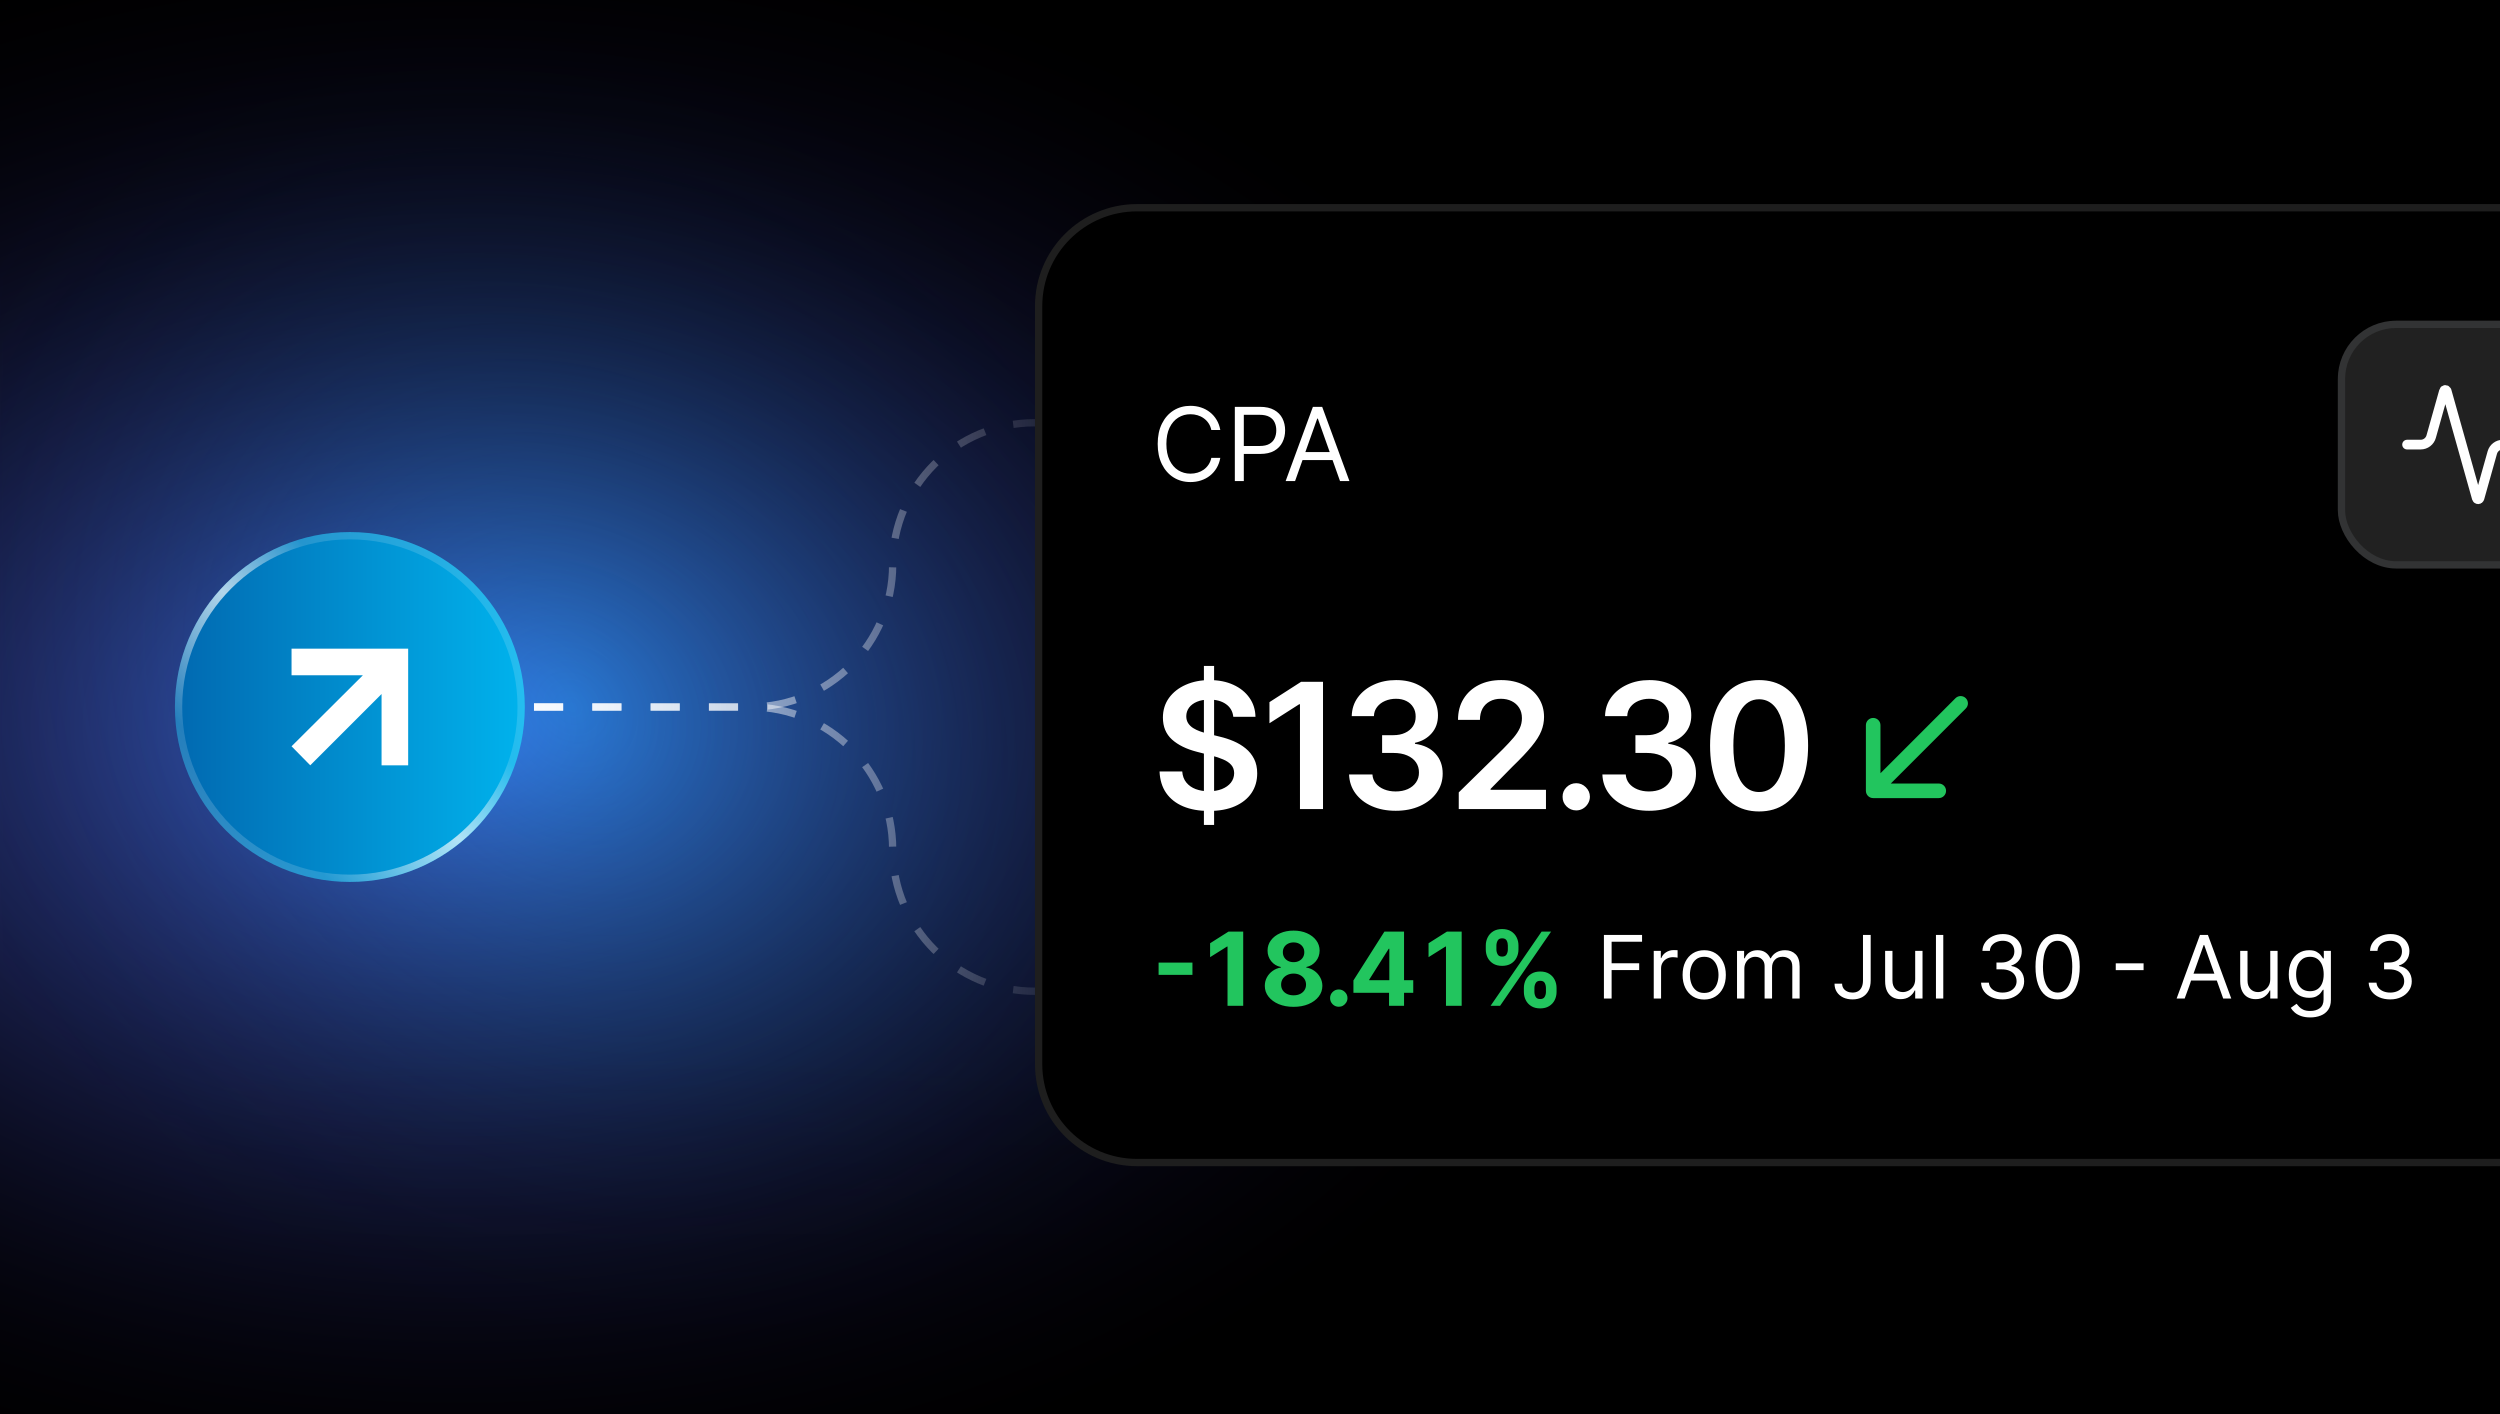 <svg width="343" height="194" viewBox="0 0 343 194" fill="none" xmlns="http://www.w3.org/2000/svg">
<rect x="0" y="0" width="343" height="194" fill="#333333" stroke="none"/>
<g clip-path="url(#clip0_1044_12911)">
<path d="M413 0H0V194H413V0Z" fill="black"/>
<path d="M226 -10H-100V209H226V-10Z" fill="url(#paint0_radial_1044_12911)"/>
<mask id="mask0_1044_12911" style="mask-type:luminance" maskUnits="userSpaceOnUse" x="0" y="0" width="413" height="194">
<path d="M413 0H0V194H413V0Z" fill="white"/>
</mask>
<g mask="url(#mask0_1044_12911)">
<mask id="mask1_1044_12911" style="mask-type:alpha" maskUnits="userSpaceOnUse" x="-30" y="0" width="413" height="194">
<path d="M383 0H-30V194H383V0Z" fill="url(#paint1_linear_1044_12911)"/>
</mask>
<g mask="url(#mask1_1044_12911)">
<path opacity="0.3" d="M165 0H0V194H165V0Z" fill="url(#paint2_radial_1044_12911)"/>
<path d="M151 136H141.972C131.202 136 122.472 127.27 122.472 116.5C122.472 105.73 113.741 97 102.972 97H55" stroke="url(#paint3_linear_1044_12911)" stroke-dasharray="4 4"/>
<path d="M151 58H141.972C131.202 58 122.472 66.73 122.472 77.5C122.472 88.27 113.741 97 102.972 97H55" stroke="url(#paint4_linear_1044_12911)" stroke-dasharray="4 4"/>
</g>
</g>
<path d="M72 97C72 83.745 61.255 73 48 73C34.745 73 24 83.745 24 97C24 110.255 34.745 121 48 121C61.255 121 72 110.255 72 97Z" fill="url(#paint5_linear_1044_12911)"/>
<path d="M71.5 97C71.5 84.021 60.979 73.5 48 73.5C35.021 73.5 24.5 84.021 24.5 97C24.5 109.979 35.021 120.5 48 120.5C60.979 120.5 71.5 109.979 71.5 97Z" stroke="url(#paint6_linear_1044_12911)" stroke-opacity="0.7"/>
<path d="M42.566 105L52.351 95.216V105H56V89H40V92.649H49.785L40 102.393L42.566 105Z" fill="white"/>
<path d="M142 42C142 34.268 148.268 28 156 28H356.75C364.482 28 370.75 34.268 370.75 42V146C370.75 153.732 364.482 160 356.75 160H156C148.268 160 142 153.732 142 146V42Z" fill="black"/>
<path d="M156 28.5H356.75C364.206 28.5 370.25 34.544 370.25 42V146C370.25 153.456 364.206 159.5 356.75 159.5H156C148.544 159.5 142.5 153.456 142.5 146V42C142.5 34.544 148.544 28.5 156 28.5Z" stroke="white" stroke-opacity="0.12"/>
<path d="M167.426 59H166.193C166.12 58.645 165.993 58.334 165.81 58.065C165.631 57.797 165.413 57.572 165.154 57.389C164.899 57.204 164.616 57.064 164.304 56.972C163.992 56.879 163.668 56.832 163.33 56.832C162.713 56.832 162.155 56.988 161.654 57.3C161.157 57.611 160.761 58.07 160.466 58.677C160.174 59.283 160.028 60.028 160.028 60.909C160.028 61.791 160.174 62.535 160.466 63.141C160.761 63.748 161.157 64.207 161.654 64.519C162.155 64.83 162.713 64.986 163.33 64.986C163.668 64.986 163.992 64.939 164.304 64.847C164.616 64.754 164.899 64.616 165.154 64.434C165.413 64.248 165.631 64.021 165.81 63.753C165.993 63.481 166.12 63.169 166.193 62.818H167.426C167.333 63.339 167.164 63.804 166.919 64.215C166.674 64.626 166.369 64.976 166.004 65.264C165.64 65.549 165.23 65.766 164.776 65.915C164.326 66.065 163.843 66.139 163.33 66.139C162.461 66.139 161.689 65.927 161.013 65.503C160.337 65.079 159.805 64.475 159.417 63.693C159.029 62.911 158.835 61.983 158.835 60.909C158.835 59.835 159.029 58.907 159.417 58.125C159.805 57.343 160.337 56.74 161.013 56.315C161.689 55.891 162.461 55.679 163.33 55.679C163.843 55.679 164.326 55.754 164.776 55.903C165.23 56.052 165.64 56.271 166.004 56.559C166.369 56.844 166.674 57.192 166.919 57.603C167.164 58.011 167.333 58.476 167.426 59ZM169.419 66V55.818H172.859C173.658 55.818 174.311 55.962 174.818 56.251C175.328 56.536 175.706 56.922 175.951 57.409C176.196 57.896 176.319 58.44 176.319 59.04C176.319 59.64 176.196 60.185 175.951 60.675C175.709 61.166 175.335 61.557 174.828 61.849C174.32 62.137 173.671 62.281 172.879 62.281H170.413V61.188H172.839C173.386 61.188 173.825 61.093 174.156 60.904C174.488 60.715 174.728 60.46 174.877 60.139C175.03 59.814 175.106 59.447 175.106 59.04C175.106 58.632 175.03 58.267 174.877 57.946C174.728 57.624 174.486 57.373 174.151 57.19C173.817 57.005 173.373 56.912 172.819 56.912H170.651V66H169.419ZM177.684 66H176.391L180.13 55.818H181.403L185.141 66H183.849L180.806 57.429H180.726L177.684 66ZM178.161 62.023H183.371V63.117H178.161V62.023Z" fill="white"/>
<rect x="320.75" y="44" width="34" height="34" rx="8" fill="white" fill-opacity="0.13"/>
<rect x="321.25" y="44.5" width="33" height="33" rx="7.5" stroke="#CBD5E1" stroke-opacity="0.1"/>
<path d="M345.25 61H343.39C343.062 60.999 342.743 61.106 342.482 61.304C342.22 61.502 342.031 61.779 341.943 62.095L340.18 68.365C340.169 68.404 340.145 68.438 340.112 68.463C340.08 68.487 340.041 68.5 340 68.5C339.959 68.5 339.92 68.487 339.888 68.463C339.855 68.438 339.831 68.404 339.82 68.365L335.68 53.635C335.669 53.596 335.645 53.562 335.612 53.538C335.58 53.513 335.541 53.5 335.5 53.5C335.459 53.5 335.42 53.513 335.388 53.538C335.355 53.562 335.331 53.596 335.32 53.635L333.557 59.905C333.469 60.219 333.281 60.496 333.021 60.694C332.761 60.892 332.444 60.999 332.117 61H330.25" stroke="white" stroke-width="1.33" stroke-linecap="round" stroke-linejoin="round"/>
<path d="M165.176 113.182V91.364H166.574V113.182H165.176ZM169.207 98.344C169.128 97.599 168.793 97.02 168.202 96.605C167.616 96.19 166.855 95.983 165.918 95.983C165.259 95.983 164.693 96.082 164.222 96.281C163.75 96.48 163.389 96.75 163.139 97.091C162.889 97.432 162.761 97.821 162.756 98.258C162.756 98.622 162.838 98.938 163.003 99.204C163.173 99.472 163.403 99.699 163.693 99.886C163.983 100.068 164.304 100.222 164.656 100.347C165.009 100.472 165.364 100.577 165.722 100.662L167.358 101.071C168.017 101.224 168.651 101.432 169.259 101.693C169.872 101.955 170.42 102.284 170.903 102.682C171.392 103.08 171.778 103.56 172.062 104.122C172.347 104.685 172.489 105.344 172.489 106.099C172.489 107.122 172.227 108.023 171.705 108.801C171.182 109.574 170.426 110.179 169.438 110.616C168.455 111.048 167.264 111.264 165.866 111.264C164.509 111.264 163.33 111.054 162.33 110.634C161.335 110.213 160.557 109.599 159.994 108.793C159.438 107.986 159.136 107.003 159.091 105.844H162.202C162.247 106.452 162.435 106.957 162.764 107.361C163.094 107.764 163.523 108.065 164.051 108.264C164.585 108.463 165.182 108.562 165.841 108.562C166.528 108.562 167.131 108.46 167.648 108.256C168.17 108.045 168.58 107.756 168.875 107.386C169.17 107.011 169.321 106.574 169.327 106.074C169.321 105.619 169.188 105.244 168.926 104.949C168.665 104.648 168.298 104.398 167.827 104.199C167.361 103.994 166.815 103.812 166.19 103.653L164.205 103.142C162.767 102.773 161.631 102.213 160.795 101.463C159.966 100.707 159.551 99.704 159.551 98.454C159.551 97.426 159.83 96.526 160.386 95.753C160.949 94.98 161.713 94.381 162.679 93.954C163.645 93.523 164.739 93.307 165.96 93.307C167.199 93.307 168.284 93.523 169.216 93.954C170.153 94.381 170.889 94.974 171.423 95.736C171.957 96.492 172.233 97.361 172.25 98.344H169.207ZM181.517 93.546V111H178.355V96.622H178.252L174.17 99.23V96.332L178.508 93.546H181.517ZM191.493 111.239C190.265 111.239 189.174 111.028 188.22 110.608C187.271 110.187 186.521 109.602 185.97 108.852C185.419 108.102 185.126 107.236 185.092 106.253H188.297C188.325 106.724 188.481 107.136 188.765 107.489C189.049 107.835 189.427 108.105 189.899 108.298C190.37 108.491 190.899 108.588 191.484 108.588C192.109 108.588 192.663 108.48 193.146 108.264C193.629 108.043 194.007 107.736 194.279 107.344C194.552 106.952 194.686 106.5 194.68 105.989C194.686 105.46 194.549 104.994 194.271 104.591C193.993 104.187 193.589 103.872 193.061 103.645C192.538 103.418 191.907 103.304 191.169 103.304H189.626V100.866H191.169C191.777 100.866 192.308 100.761 192.762 100.551C193.223 100.341 193.583 100.045 193.845 99.665C194.106 99.278 194.234 98.832 194.228 98.327C194.234 97.832 194.123 97.403 193.896 97.04C193.674 96.671 193.359 96.383 192.95 96.179C192.547 95.974 192.072 95.872 191.527 95.872C190.993 95.872 190.498 95.969 190.044 96.162C189.589 96.355 189.223 96.631 188.944 96.989C188.666 97.341 188.518 97.761 188.501 98.25H185.458C185.481 97.273 185.762 96.415 186.302 95.676C186.848 94.932 187.575 94.352 188.484 93.938C189.393 93.517 190.413 93.307 191.544 93.307C192.708 93.307 193.72 93.526 194.578 93.963C195.441 94.395 196.109 94.977 196.581 95.71C197.052 96.443 197.288 97.253 197.288 98.139C197.294 99.122 197.004 99.946 196.419 100.611C195.839 101.276 195.078 101.71 194.135 101.915V102.051C195.362 102.222 196.302 102.676 196.956 103.415C197.615 104.148 197.941 105.06 197.936 106.151C197.936 107.128 197.657 108.003 197.1 108.776C196.549 109.543 195.788 110.145 194.816 110.582C193.85 111.02 192.743 111.239 191.493 111.239ZM200.141 111V108.716L206.201 102.776C206.78 102.19 207.263 101.67 207.65 101.216C208.036 100.761 208.326 100.321 208.519 99.895C208.712 99.469 208.809 99.014 208.809 98.531C208.809 97.98 208.684 97.508 208.434 97.117C208.184 96.719 207.84 96.412 207.403 96.196C206.965 95.98 206.468 95.872 205.911 95.872C205.337 95.872 204.834 95.992 204.403 96.23C203.971 96.463 203.635 96.796 203.397 97.227C203.164 97.659 203.047 98.173 203.047 98.77H200.039C200.039 97.662 200.292 96.699 200.797 95.881C201.303 95.062 201.999 94.429 202.885 93.98C203.778 93.531 204.8 93.307 205.954 93.307C207.124 93.307 208.153 93.526 209.039 93.963C209.925 94.401 210.613 95 211.101 95.761C211.596 96.523 211.843 97.392 211.843 98.369C211.843 99.023 211.718 99.665 211.468 100.295C211.218 100.926 210.778 101.625 210.147 102.392C209.522 103.159 208.644 104.088 207.513 105.179L204.505 108.239V108.358H212.107V111H200.141ZM216.262 111.188C215.745 111.188 215.302 111.006 214.932 110.642C214.563 110.278 214.381 109.835 214.387 109.312C214.381 108.801 214.563 108.364 214.932 108C215.302 107.636 215.745 107.455 216.262 107.455C216.762 107.455 217.197 107.636 217.566 108C217.941 108.364 218.131 108.801 218.137 109.312C218.131 109.659 218.04 109.974 217.864 110.259C217.694 110.543 217.467 110.77 217.182 110.94C216.904 111.105 216.597 111.188 216.262 111.188ZM226.247 111.239C225.019 111.239 223.928 111.028 222.974 110.608C222.025 110.187 221.275 109.602 220.724 108.852C220.173 108.102 219.88 107.236 219.846 106.253H223.051C223.079 106.724 223.235 107.136 223.519 107.489C223.803 107.835 224.181 108.105 224.653 108.298C225.124 108.491 225.653 108.588 226.238 108.588C226.863 108.588 227.417 108.48 227.9 108.264C228.383 108.043 228.761 107.736 229.034 107.344C229.306 106.952 229.44 106.5 229.434 105.989C229.44 105.46 229.303 104.994 229.025 104.591C228.747 104.187 228.343 103.872 227.815 103.645C227.292 103.418 226.661 103.304 225.923 103.304H224.38V100.866H225.923C226.531 100.866 227.062 100.761 227.516 100.551C227.977 100.341 228.338 100.045 228.599 99.665C228.86 99.278 228.988 98.832 228.982 98.327C228.988 97.832 228.877 97.403 228.65 97.04C228.428 96.671 228.113 96.383 227.704 96.179C227.301 95.974 226.826 95.872 226.281 95.872C225.747 95.872 225.252 95.969 224.798 96.162C224.343 96.355 223.977 96.631 223.698 96.989C223.42 97.341 223.272 97.761 223.255 98.25H220.213C220.235 97.273 220.516 96.415 221.056 95.676C221.602 94.932 222.329 94.352 223.238 93.938C224.147 93.517 225.167 93.307 226.298 93.307C227.463 93.307 228.474 93.526 229.332 93.963C230.195 94.395 230.863 94.977 231.335 95.71C231.806 96.443 232.042 97.253 232.042 98.139C232.048 99.122 231.758 99.946 231.173 100.611C230.593 101.276 229.832 101.71 228.889 101.915V102.051C230.116 102.222 231.056 102.676 231.71 103.415C232.369 104.148 232.695 105.06 232.69 106.151C232.69 107.128 232.411 108.003 231.855 108.776C231.303 109.543 230.542 110.145 229.57 110.582C228.605 111.02 227.497 111.239 226.247 111.239ZM241.347 111.332C239.943 111.332 238.739 110.977 237.733 110.267C236.733 109.551 235.963 108.52 235.424 107.173C234.89 105.821 234.622 104.193 234.622 102.29C234.628 100.386 234.898 98.767 235.432 97.432C235.972 96.091 236.742 95.068 237.742 94.364C238.747 93.659 239.949 93.307 241.347 93.307C242.745 93.307 243.946 93.659 244.952 94.364C245.958 95.068 246.728 96.091 247.262 97.432C247.801 98.773 248.071 100.392 248.071 102.29C248.071 104.199 247.801 105.83 247.262 107.182C246.728 108.528 245.958 109.557 244.952 110.267C243.952 110.977 242.75 111.332 241.347 111.332ZM241.347 108.665C242.438 108.665 243.299 108.128 243.929 107.054C244.566 105.974 244.884 104.386 244.884 102.29C244.884 100.903 244.739 99.739 244.449 98.796C244.159 97.852 243.75 97.142 243.222 96.665C242.693 96.182 242.068 95.94 241.347 95.94C240.262 95.94 239.404 96.48 238.773 97.56C238.142 98.633 237.824 100.21 237.818 102.29C237.813 103.682 237.952 104.852 238.236 105.801C238.526 106.75 238.935 107.466 239.463 107.949C239.992 108.426 240.62 108.665 241.347 108.665Z" fill="white"/>
<path d="M269.707 97.207C270.098 96.817 270.098 96.183 269.707 95.793C269.317 95.402 268.683 95.402 268.293 95.793L269 96.5L269.707 97.207ZM256 108.5C256 109.052 256.448 109.5 257 109.5H266C266.552 109.5 267 109.052 267 108.5C267 107.948 266.552 107.5 266 107.5H258V99.5C258 98.948 257.552 98.5 257 98.5C256.448 98.5 256 98.948 256 99.5V108.5ZM269 96.5L268.293 95.793L256.293 107.793L257 108.5L257.707 109.207L269.707 97.207L269 96.5Z" fill="#22C55E"/>
<path d="M163.603 132.069V133.749H158.96V132.069H163.603ZM170.569 127.818V138H168.416V129.862H168.357L166.025 131.323V129.414L168.546 127.818H170.569ZM177.478 138.139C176.713 138.139 176.031 138.015 175.435 137.766C174.842 137.514 174.376 137.171 174.038 136.737C173.7 136.303 173.531 135.811 173.531 135.261C173.531 134.836 173.627 134.447 173.819 134.092C174.015 133.734 174.28 133.438 174.615 133.202C174.949 132.964 175.324 132.811 175.738 132.745V132.675C175.195 132.566 174.754 132.303 174.416 131.885C174.078 131.464 173.909 130.975 173.909 130.418C173.909 129.891 174.063 129.422 174.371 129.011C174.679 128.597 175.102 128.272 175.639 128.037C176.179 127.798 176.792 127.679 177.478 127.679C178.164 127.679 178.776 127.798 179.313 128.037C179.853 128.276 180.277 128.602 180.585 129.016C180.894 129.427 181.049 129.895 181.053 130.418C181.049 130.978 180.877 131.467 180.536 131.885C180.194 132.303 179.757 132.566 179.223 132.675V132.745C179.631 132.811 180 132.964 180.332 133.202C180.667 133.438 180.932 133.734 181.127 134.092C181.326 134.447 181.427 134.836 181.431 135.261C181.427 135.811 181.257 136.303 180.919 136.737C180.58 137.171 180.113 137.514 179.517 137.766C178.923 138.015 178.244 138.139 177.478 138.139ZM177.478 136.558C177.82 136.558 178.118 136.497 178.373 136.374C178.628 136.248 178.827 136.076 178.97 135.857C179.116 135.635 179.188 135.38 179.188 135.092C179.188 134.797 179.114 134.536 178.965 134.311C178.816 134.082 178.613 133.903 178.358 133.774C178.103 133.642 177.81 133.575 177.478 133.575C177.15 133.575 176.857 133.642 176.598 133.774C176.34 133.903 176.136 134.082 175.987 134.311C175.841 134.536 175.768 134.797 175.768 135.092C175.768 135.38 175.839 135.635 175.982 135.857C176.124 136.076 176.325 136.248 176.583 136.374C176.842 136.497 177.14 136.558 177.478 136.558ZM177.478 132.009C177.763 132.009 178.017 131.951 178.239 131.835C178.461 131.719 178.635 131.558 178.761 131.353C178.887 131.147 178.95 130.911 178.95 130.642C178.95 130.377 178.887 130.145 178.761 129.946C178.635 129.744 178.463 129.586 178.244 129.474C178.025 129.358 177.77 129.3 177.478 129.3C177.19 129.3 176.935 129.358 176.713 129.474C176.491 129.586 176.317 129.744 176.191 129.946C176.068 130.145 176.007 130.377 176.007 130.642C176.007 130.911 176.07 131.147 176.196 131.353C176.321 131.558 176.495 131.719 176.718 131.835C176.94 131.951 177.193 132.009 177.478 132.009ZM183.681 138.129C183.353 138.129 183.071 138.013 182.836 137.781C182.604 137.546 182.488 137.264 182.488 136.936C182.488 136.611 182.604 136.333 182.836 136.101C183.071 135.869 183.353 135.753 183.681 135.753C183.999 135.753 184.278 135.869 184.516 136.101C184.755 136.333 184.874 136.611 184.874 136.936C184.874 137.155 184.818 137.355 184.705 137.538C184.596 137.717 184.452 137.861 184.273 137.97C184.094 138.076 183.897 138.129 183.681 138.129ZM185.69 136.21V134.515L189.94 127.818H191.402V130.165H190.537L187.857 134.406V134.485H193.898V136.21H185.69ZM190.577 138V135.693L190.616 134.942V127.818H192.635V138H190.577ZM200.541 127.818V138H198.388V129.862H198.328L195.997 131.323V129.414L198.517 127.818H200.541ZM209.075 136.091V135.554C209.075 135.146 209.162 134.772 209.334 134.43C209.51 134.086 209.763 133.811 210.095 133.605C210.429 133.396 210.837 133.292 211.318 133.292C211.805 133.292 212.214 133.395 212.546 133.6C212.88 133.806 213.132 134.081 213.301 134.425C213.474 134.767 213.56 135.143 213.56 135.554V136.091C213.56 136.499 213.474 136.875 213.301 137.219C213.129 137.561 212.875 137.834 212.541 138.04C212.206 138.249 211.798 138.353 211.318 138.353C210.83 138.353 210.421 138.249 210.09 138.04C209.758 137.834 209.506 137.561 209.334 137.219C209.162 136.875 209.075 136.499 209.075 136.091ZM210.522 135.554V136.091C210.522 136.326 210.578 136.548 210.691 136.757C210.807 136.966 211.016 137.07 211.318 137.07C211.619 137.07 211.825 136.968 211.934 136.762C212.047 136.557 212.103 136.333 212.103 136.091V135.554C212.103 135.312 212.05 135.087 211.944 134.878C211.838 134.669 211.629 134.565 211.318 134.565C211.019 134.565 210.812 134.669 210.696 134.878C210.58 135.087 210.522 135.312 210.522 135.554ZM203.85 130.264V129.727C203.85 129.316 203.938 128.94 204.114 128.599C204.289 128.254 204.543 127.979 204.874 127.773C205.209 127.568 205.614 127.465 206.087 127.465C206.578 127.465 206.989 127.568 207.32 127.773C207.652 127.979 207.904 128.254 208.076 128.599C208.248 128.94 208.335 129.316 208.335 129.727V130.264C208.335 130.675 208.247 131.051 208.071 131.393C207.899 131.734 207.645 132.008 207.31 132.213C206.979 132.415 206.571 132.516 206.087 132.516C205.604 132.516 205.194 132.414 204.859 132.208C204.528 131.999 204.276 131.726 204.104 131.388C203.935 131.046 203.85 130.672 203.85 130.264ZM205.307 129.727V130.264C205.307 130.506 205.363 130.73 205.476 130.935C205.592 131.141 205.796 131.244 206.087 131.244C206.392 131.244 206.6 131.141 206.709 130.935C206.822 130.73 206.878 130.506 206.878 130.264V129.727C206.878 129.485 206.825 129.26 206.719 129.051C206.613 128.842 206.402 128.738 206.087 128.738C205.792 128.738 205.589 128.844 205.476 129.056C205.363 129.268 205.307 129.492 205.307 129.727ZM204.506 138L211.506 127.818H212.809L205.809 138H204.506Z" fill="#22C55E"/>
<path d="M220.057 137V128.273H225.29V129.21H221.114V132.159H224.898V133.097H221.114V137H220.057ZM226.893 137V130.455H227.865V131.443H227.933C228.052 131.119 228.268 130.857 228.581 130.655C228.893 130.453 229.245 130.352 229.637 130.352C229.711 130.352 229.804 130.354 229.914 130.357C230.025 130.359 230.109 130.364 230.166 130.369V131.392C230.132 131.384 230.054 131.371 229.931 131.354C229.812 131.334 229.686 131.324 229.552 131.324C229.234 131.324 228.95 131.391 228.7 131.524C228.453 131.655 228.257 131.837 228.112 132.07C227.97 132.3 227.899 132.562 227.899 132.858V137H226.893ZM233.818 137.136C233.227 137.136 232.708 136.996 232.262 136.714C231.819 136.433 231.473 136.04 231.223 135.534C230.975 135.028 230.852 134.437 230.852 133.761C230.852 133.08 230.975 132.484 231.223 131.976C231.473 131.467 231.819 131.072 232.262 130.791C232.708 130.51 233.227 130.369 233.818 130.369C234.409 130.369 234.926 130.51 235.369 130.791C235.815 131.072 236.162 131.467 236.409 131.976C236.659 132.484 236.784 133.08 236.784 133.761C236.784 134.437 236.659 135.028 236.409 135.534C236.162 136.04 235.815 136.433 235.369 136.714C234.926 136.996 234.409 137.136 233.818 137.136ZM233.818 136.233C234.267 136.233 234.636 136.118 234.926 135.888C235.216 135.658 235.43 135.355 235.569 134.98C235.708 134.605 235.778 134.199 235.778 133.761C235.778 133.324 235.708 132.916 235.569 132.538C235.43 132.161 235.216 131.855 234.926 131.622C234.636 131.389 234.267 131.273 233.818 131.273C233.369 131.273 233 131.389 232.71 131.622C232.42 131.855 232.206 132.161 232.066 132.538C231.927 132.916 231.858 133.324 231.858 133.761C231.858 134.199 231.927 134.605 232.066 134.98C232.206 135.355 232.42 135.658 232.71 135.888C233 136.118 233.369 136.233 233.818 136.233ZM238.319 137V130.455H239.29V131.477H239.376C239.512 131.128 239.732 130.857 240.036 130.663C240.34 130.467 240.705 130.369 241.131 130.369C241.563 130.369 241.923 130.467 242.21 130.663C242.499 130.857 242.725 131.128 242.887 131.477H242.955C243.123 131.139 243.374 130.871 243.71 130.672C244.045 130.47 244.447 130.369 244.915 130.369C245.501 130.369 245.979 130.553 246.352 130.919C246.724 131.283 246.91 131.849 246.91 132.619V137H245.904V132.619C245.904 132.136 245.772 131.791 245.508 131.584C245.244 131.376 244.933 131.273 244.575 131.273C244.114 131.273 243.758 131.412 243.505 131.69C243.252 131.966 243.126 132.315 243.126 132.739V137H242.103V132.517C242.103 132.145 241.982 131.845 241.741 131.618C241.499 131.388 241.188 131.273 240.808 131.273C240.546 131.273 240.302 131.342 240.075 131.482C239.85 131.621 239.668 131.814 239.529 132.061C239.393 132.305 239.325 132.588 239.325 132.909V137H238.319ZM255.601 128.273H256.658V134.511C256.658 135.068 256.555 135.541 256.351 135.93C256.146 136.32 255.858 136.615 255.486 136.817C255.114 137.018 254.675 137.119 254.169 137.119C253.692 137.119 253.267 137.033 252.895 136.859C252.523 136.683 252.23 136.433 252.017 136.109C251.804 135.786 251.697 135.401 251.697 134.955H252.737C252.737 135.202 252.798 135.418 252.92 135.602C253.045 135.784 253.216 135.926 253.432 136.028C253.648 136.131 253.893 136.182 254.169 136.182C254.473 136.182 254.732 136.118 254.945 135.99C255.158 135.862 255.32 135.675 255.43 135.428C255.544 135.178 255.601 134.872 255.601 134.511V128.273ZM262.764 134.324V130.455H263.77V137H262.764V135.892H262.696C262.543 136.224 262.304 136.507 261.98 136.74C261.656 136.97 261.247 137.085 260.753 137.085C260.344 137.085 259.98 136.996 259.662 136.817C259.344 136.635 259.094 136.362 258.912 135.999C258.73 135.632 258.639 135.17 258.639 134.614V130.455H259.645V134.545C259.645 135.023 259.778 135.403 260.045 135.688C260.315 135.972 260.659 136.114 261.077 136.114C261.327 136.114 261.581 136.05 261.839 135.922C262.101 135.794 262.32 135.598 262.496 135.334C262.675 135.07 262.764 134.733 262.764 134.324ZM266.618 128.273V137H265.612V128.273H266.618ZM274.766 137.119C274.204 137.119 273.702 137.023 273.262 136.83C272.825 136.636 272.477 136.368 272.218 136.024C271.962 135.678 271.823 135.276 271.8 134.818H272.874C272.897 135.099 272.994 135.342 273.164 135.547C273.335 135.749 273.558 135.905 273.833 136.016C274.109 136.126 274.414 136.182 274.749 136.182C275.124 136.182 275.457 136.116 275.746 135.986C276.036 135.855 276.263 135.673 276.428 135.44C276.593 135.207 276.675 134.938 276.675 134.631C276.675 134.31 276.596 134.027 276.437 133.783C276.278 133.536 276.045 133.342 275.738 133.203C275.431 133.064 275.056 132.994 274.613 132.994H273.914V132.057H274.613C274.96 132.057 275.263 131.994 275.525 131.869C275.789 131.744 275.995 131.568 276.143 131.341C276.293 131.114 276.369 130.847 276.369 130.54C276.369 130.244 276.303 129.987 276.173 129.768C276.042 129.55 275.857 129.379 275.619 129.257C275.383 129.135 275.104 129.074 274.783 129.074C274.482 129.074 274.198 129.129 273.931 129.24C273.667 129.348 273.451 129.506 273.283 129.713C273.116 129.918 273.025 130.165 273.011 130.455H271.988C272.005 129.997 272.143 129.597 272.401 129.253C272.66 128.906 272.998 128.636 273.415 128.443C273.836 128.25 274.298 128.153 274.8 128.153C275.34 128.153 275.803 128.263 276.19 128.482C276.576 128.697 276.873 128.983 277.08 129.338C277.288 129.693 277.391 130.077 277.391 130.489C277.391 130.98 277.262 131.399 277.004 131.746C276.748 132.092 276.4 132.332 275.96 132.466V132.534C276.511 132.625 276.941 132.859 277.251 133.237C277.56 133.612 277.715 134.077 277.715 134.631C277.715 135.105 277.586 135.531 277.327 135.909C277.072 136.284 276.722 136.58 276.279 136.795C275.836 137.011 275.332 137.119 274.766 137.119ZM282.305 137.119C281.663 137.119 281.116 136.945 280.664 136.595C280.212 136.243 279.867 135.733 279.629 135.065C279.39 134.395 279.271 133.585 279.271 132.636C279.271 131.693 279.39 130.888 279.629 130.22C279.87 129.55 280.217 129.038 280.668 128.686C281.123 128.331 281.668 128.153 282.305 128.153C282.941 128.153 283.485 128.331 283.937 128.686C284.391 129.038 284.738 129.55 284.977 130.22C285.218 130.888 285.339 131.693 285.339 132.636C285.339 133.585 285.219 134.395 284.981 135.065C284.742 135.733 284.397 136.243 283.945 136.595C283.494 136.945 282.947 137.119 282.305 137.119ZM282.305 136.182C282.941 136.182 283.435 135.875 283.788 135.261C284.14 134.648 284.316 133.773 284.316 132.636C284.316 131.881 284.235 131.237 284.073 130.706C283.914 130.175 283.684 129.77 283.383 129.491C283.085 129.213 282.725 129.074 282.305 129.074C281.674 129.074 281.181 129.385 280.826 130.007C280.471 130.626 280.293 131.503 280.293 132.636C280.293 133.392 280.373 134.034 280.532 134.562C280.691 135.091 280.92 135.493 281.218 135.768C281.519 136.044 281.881 136.182 282.305 136.182ZM294.1 132.168V133.105H290.282V132.168H294.1ZM299.739 137H298.631L301.836 128.273H302.926L306.131 137H305.023L302.415 129.653H302.347L299.739 137ZM300.148 133.591H304.614V134.528H300.148V133.591ZM311.479 134.324V130.455H312.485V137H311.479V135.892H311.411C311.257 136.224 311.019 136.507 310.695 136.74C310.371 136.97 309.962 137.085 309.468 137.085C309.059 137.085 308.695 136.996 308.377 136.817C308.059 136.635 307.809 136.362 307.627 135.999C307.445 135.632 307.354 135.17 307.354 134.614V130.455H308.36V134.545C308.36 135.023 308.493 135.403 308.76 135.688C309.03 135.972 309.374 136.114 309.792 136.114C310.042 136.114 310.296 136.05 310.554 135.922C310.816 135.794 311.034 135.598 311.211 135.334C311.39 135.07 311.479 134.733 311.479 134.324ZM316.969 139.591C316.483 139.591 316.065 139.528 315.716 139.403C315.366 139.281 315.075 139.119 314.842 138.918C314.612 138.719 314.429 138.506 314.293 138.278L315.094 137.716C315.185 137.835 315.3 137.972 315.439 138.125C315.578 138.281 315.768 138.416 316.01 138.53C316.254 138.646 316.574 138.705 316.969 138.705C317.497 138.705 317.933 138.577 318.277 138.321C318.621 138.065 318.793 137.665 318.793 137.119V135.79H318.707C318.634 135.909 318.528 136.057 318.392 136.233C318.259 136.406 318.065 136.561 317.812 136.697C317.562 136.831 317.224 136.898 316.798 136.898C316.27 136.898 315.795 136.773 315.375 136.523C314.957 136.273 314.626 135.909 314.382 135.432C314.141 134.955 314.02 134.375 314.02 133.693C314.02 133.023 314.138 132.439 314.374 131.942C314.609 131.442 314.938 131.055 315.358 130.783C315.778 130.507 316.264 130.369 316.815 130.369C317.241 130.369 317.58 130.44 317.83 130.582C318.082 130.722 318.276 130.881 318.409 131.06C318.545 131.236 318.651 131.381 318.724 131.494H318.827V130.455H319.798V137.188C319.798 137.75 319.67 138.207 319.415 138.56C319.162 138.915 318.821 139.175 318.392 139.339C317.966 139.507 317.491 139.591 316.969 139.591ZM316.935 135.994C317.338 135.994 317.679 135.902 317.957 135.717C318.236 135.533 318.447 135.267 318.592 134.92C318.737 134.574 318.81 134.159 318.81 133.676C318.81 133.205 318.739 132.788 318.597 132.428C318.455 132.067 318.244 131.784 317.966 131.58C317.688 131.375 317.344 131.273 316.935 131.273C316.509 131.273 316.153 131.381 315.869 131.597C315.588 131.812 315.376 132.102 315.234 132.466C315.095 132.83 315.026 133.233 315.026 133.676C315.026 134.131 315.097 134.533 315.239 134.882C315.384 135.229 315.597 135.501 315.878 135.7C316.162 135.896 316.514 135.994 316.935 135.994ZM327.946 137.119C327.384 137.119 326.882 137.023 326.442 136.83C326.004 136.636 325.656 136.368 325.398 136.024C325.142 135.678 325.003 135.276 324.98 134.818H326.054C326.077 135.099 326.173 135.342 326.344 135.547C326.514 135.749 326.737 135.905 327.013 136.016C327.288 136.126 327.594 136.182 327.929 136.182C328.304 136.182 328.636 136.116 328.926 135.986C329.216 135.855 329.443 135.673 329.608 135.44C329.773 135.207 329.855 134.938 329.855 134.631C329.855 134.31 329.776 134.027 329.616 133.783C329.457 133.536 329.224 133.342 328.918 133.203C328.611 133.064 328.236 132.994 327.793 132.994H327.094V132.057H327.793C328.139 132.057 328.443 131.994 328.705 131.869C328.969 131.744 329.175 131.568 329.322 131.341C329.473 131.114 329.548 130.847 329.548 130.54C329.548 130.244 329.483 129.987 329.352 129.768C329.222 129.55 329.037 129.379 328.798 129.257C328.563 129.135 328.284 129.074 327.963 129.074C327.662 129.074 327.378 129.129 327.111 129.24C326.847 129.348 326.631 129.506 326.463 129.713C326.295 129.918 326.205 130.165 326.19 130.455H325.168C325.185 129.997 325.322 129.597 325.581 129.253C325.839 128.906 326.178 128.636 326.595 128.443C327.016 128.25 327.477 128.153 327.98 128.153C328.52 128.153 328.983 128.263 329.369 128.482C329.756 128.697 330.053 128.983 330.26 129.338C330.467 129.693 330.571 130.077 330.571 130.489C330.571 130.98 330.442 131.399 330.183 131.746C329.928 132.092 329.58 132.332 329.139 132.466V132.534C329.69 132.625 330.121 132.859 330.43 133.237C330.74 133.612 330.895 134.077 330.895 134.631C330.895 135.105 330.766 135.531 330.507 135.909C330.251 136.284 329.902 136.58 329.459 136.795C329.016 137.011 328.511 137.119 327.946 137.119Z" fill="white"/>
</g>
<defs>
<radialGradient id="paint0_radial_1044_12911" cx="0" cy="0" r="1" gradientUnits="userSpaceOnUse" gradientTransform="translate(63 99.5) rotate(90) scale(109.5 163)">
<stop stop-color="#4767E7"/>
<stop offset="1" stop-color="#0A0118" stop-opacity="0"/>
</radialGradient>
<linearGradient id="paint1_linear_1044_12911" x1="176.5" y1="0" x2="176.5" y2="194" gradientUnits="userSpaceOnUse">
<stop offset="0.747" stop-color="#0B0217"/>
<stop offset="1" stop-color="#0B0217" stop-opacity="0"/>
</linearGradient>
<radialGradient id="paint2_radial_1044_12911" cx="0" cy="0" r="1" gradientUnits="userSpaceOnUse" gradientTransform="translate(78.5 97) rotate(43.252) scale(104.347 88.749)">
<stop stop-color="#00C9FF"/>
<stop offset="1" stop-color="#0A0118" stop-opacity="0"/>
</radialGradient>
<linearGradient id="paint3_linear_1044_12911" x1="151" y1="116.5" x2="55" y2="116.5" gradientUnits="userSpaceOnUse">
<stop stop-color="white" stop-opacity="0"/>
<stop offset="1" stop-color="white"/>
</linearGradient>
<linearGradient id="paint4_linear_1044_12911" x1="151" y1="77.5" x2="55" y2="77.5" gradientUnits="userSpaceOnUse">
<stop stop-color="white" stop-opacity="0"/>
<stop offset="1" stop-color="white"/>
</linearGradient>
<linearGradient id="paint5_linear_1044_12911" x1="86.331" y1="97" x2="-41.266" y2="97" gradientUnits="userSpaceOnUse">
<stop stop-color="#00C9FF"/>
<stop offset="1" stop-color="#03045E"/>
</linearGradient>
<linearGradient id="paint6_linear_1044_12911" x1="73.714" y1="73" x2="16.286" y2="127.571" gradientUnits="userSpaceOnUse">
<stop stop-color="white" stop-opacity="0.2"/>
<stop offset="0.308" stop-color="white" stop-opacity="0.2"/>
<stop offset="0.466" stop-color="white"/>
<stop offset="0.678" stop-color="white" stop-opacity="0.2"/>
<stop offset="1" stop-color="white" stop-opacity="0.4"/>
</linearGradient>
<clipPath id="clip0_1044_12911">
<rect width="343" height="194" fill="white"/>
</clipPath>
</defs>
</svg>
